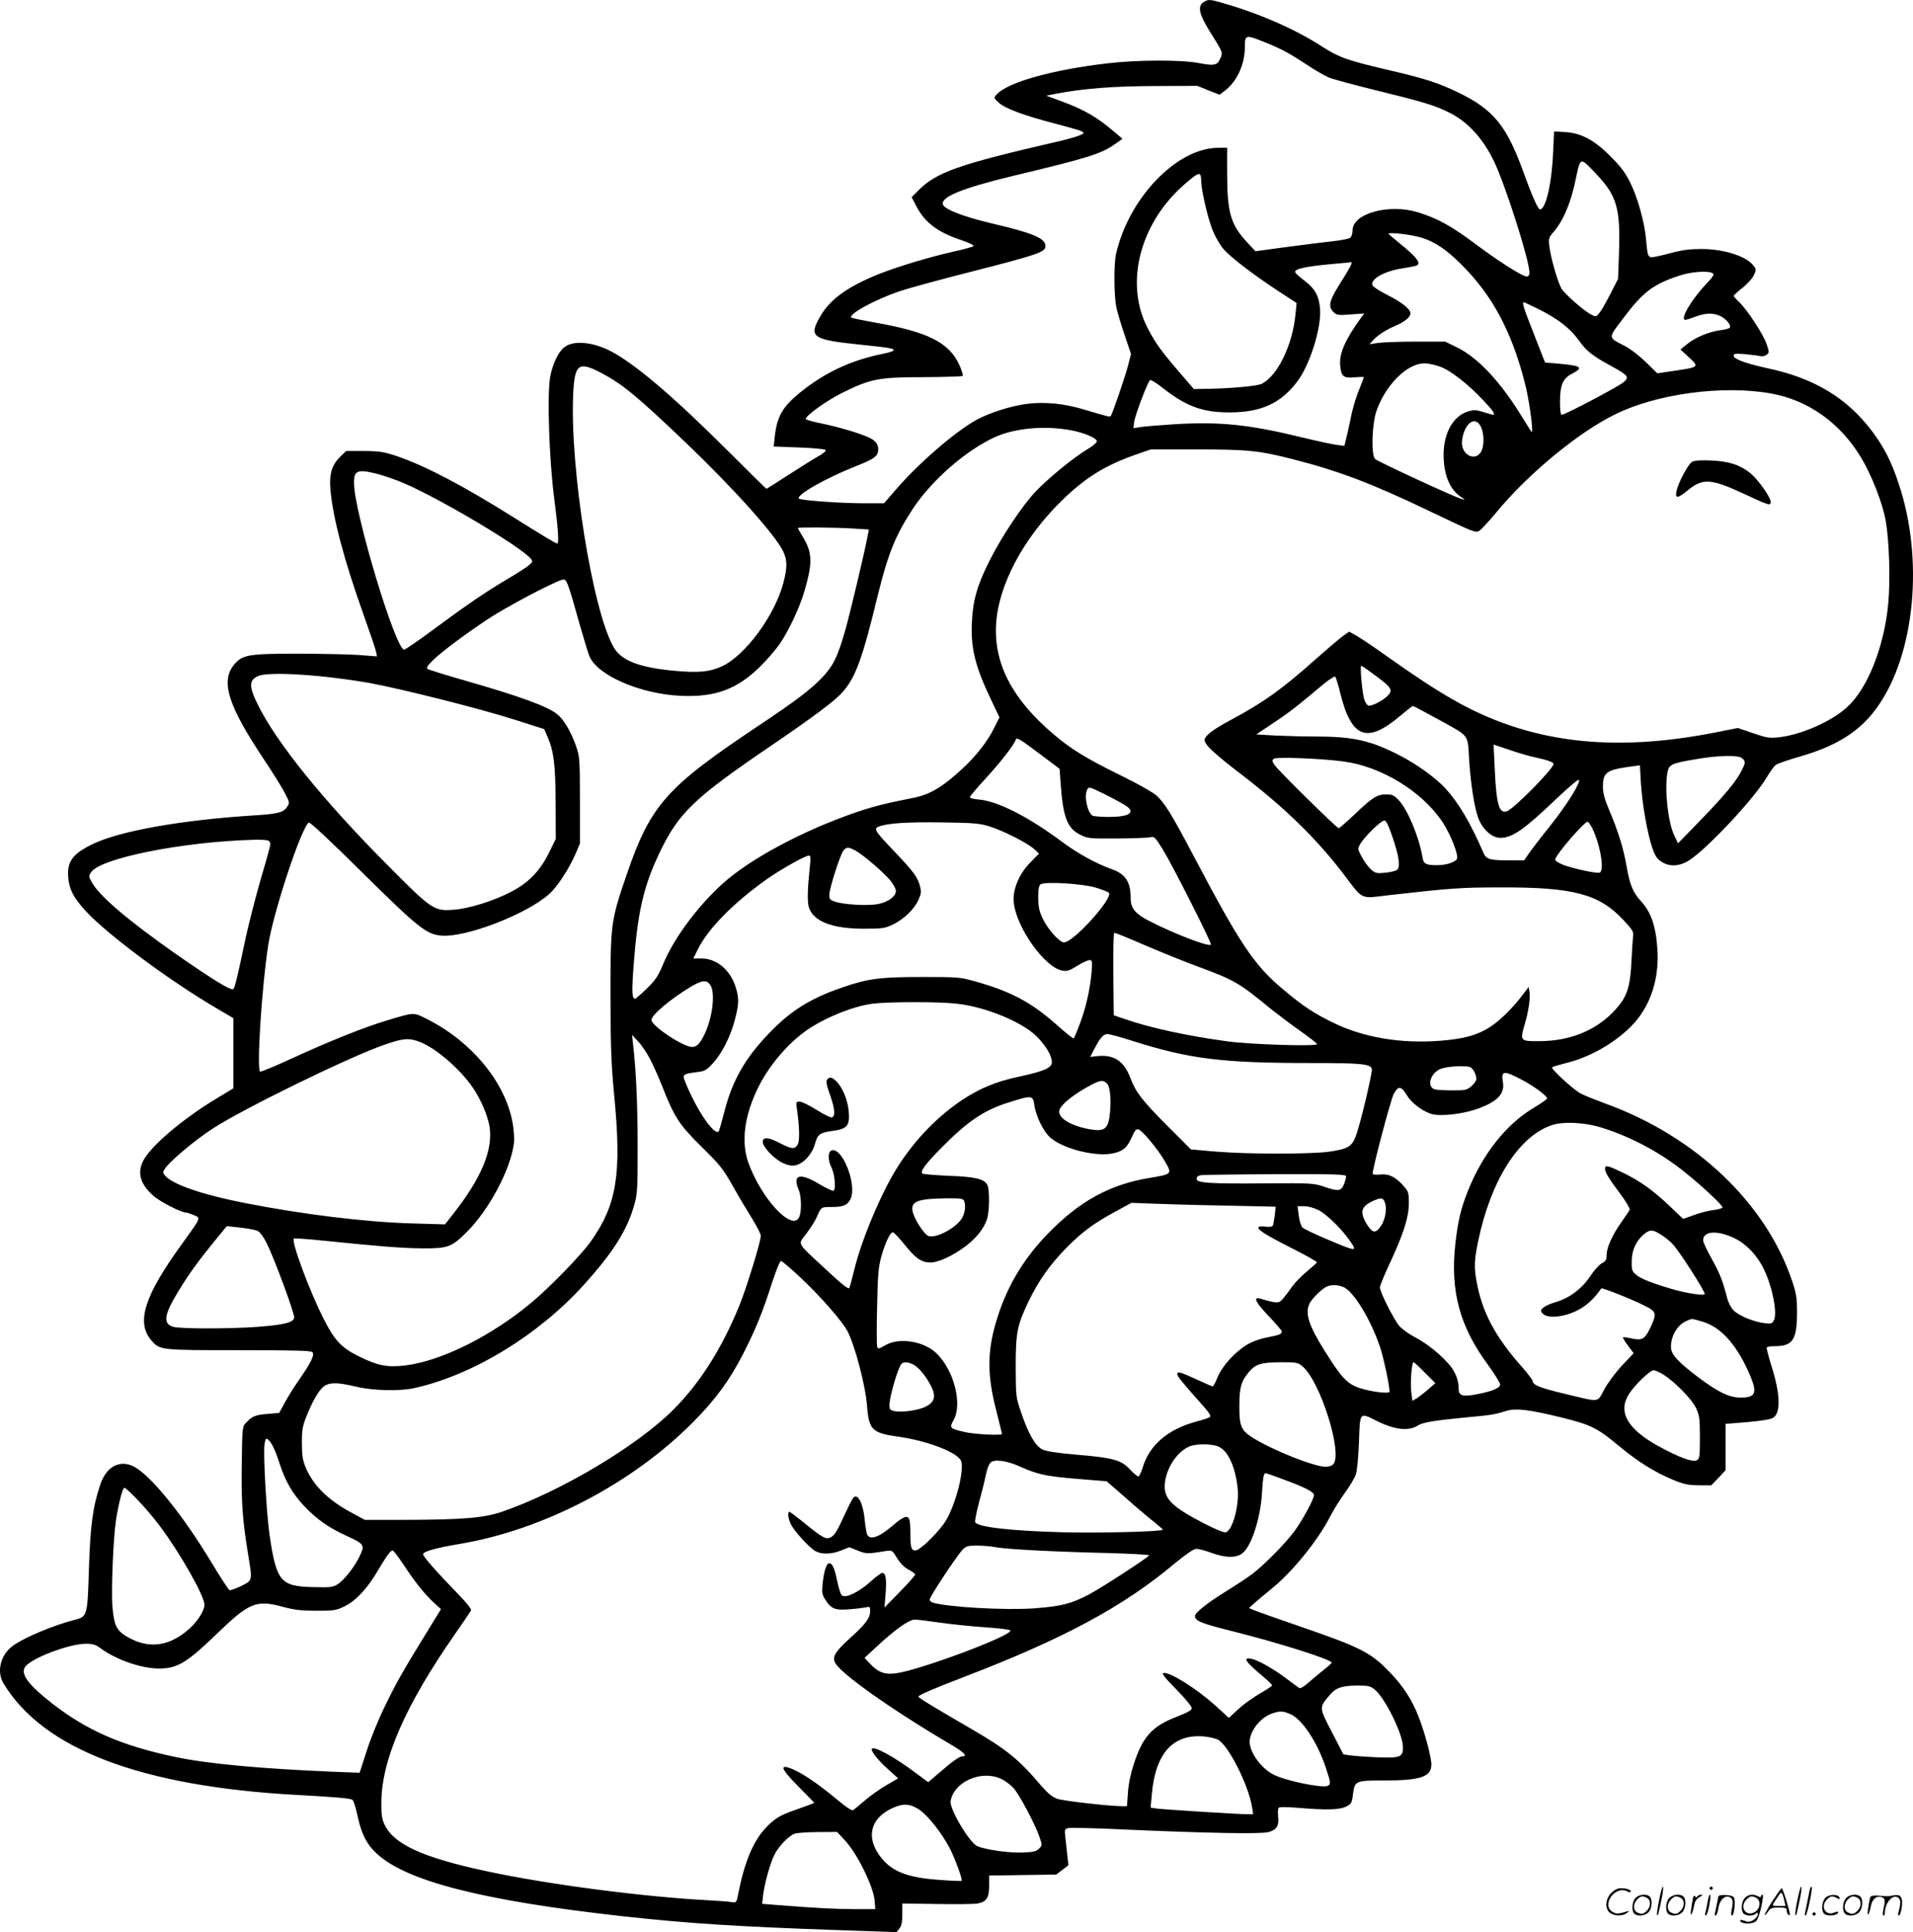 <svg version="1.0" xmlns="http://www.w3.org/2000/svg"
  viewBox="0 0 1189.674 1201.138"
 preserveAspectRatio="xMidYMid meet">
<g transform="translate(-0.854,1200.881) scale(0.1,-0.1)"
fill="#000000" stroke="none">
<path d="M7491 11994 c-36 -25 -24 -78 42 -182 80 -128 81 -129 66 -163 -19
-46 -37 -51 -131 -33 -109 22 -385 21 -573 -1 -343 -40 -621 -118 -689 -194
-18 -20 -18 -21 13 -50 38 -36 159 -81 352 -131 81 -21 155 -42 165 -48 17
-10 16 -12 -16 -26 -19 -8 -87 -27 -150 -41 -603 -139 -740 -188 -851 -301
l-41 -41 26 -50 c53 -105 132 -166 277 -215 51 -17 87 -34 82 -39 -5 -5 -60
-20 -123 -34 -148 -33 -351 -94 -471 -142 -188 -76 -296 -154 -355 -254 -81
-137 -59 -152 256 -184 172 -18 202 -23 195 -35 -3 -5 -31 -14 -63 -20 -199
-40 -361 -115 -516 -240 -112 -91 -146 -150 -160 -281 l-6 -56 157 -6 c86 -3
160 -10 165 -15 6 -6 -12 -22 -45 -40 -30 -17 -113 -69 -186 -116 -72 -47
-134 -86 -136 -86 -2 0 -109 105 -237 233 -334 334 -579 543 -728 621 -115 60
-236 71 -292 26 -39 -30 -76 -111 -89 -191 -18 -117 -5 -503 25 -739 25 -190
32 -290 20 -290 -9 0 -88 47 -269 161 -322 202 -547 319 -725 381 -84 28 -108
32 -207 33 l-112 0 -35 -34 c-53 -52 -70 -105 -63 -200 13 -172 85 -444 207
-785 39 -109 74 -212 77 -228 l6 -30 -114 9 c-63 4 -235 8 -384 8 -300 0 -339
-7 -389 -66 -87 -103 -42 -251 179 -584 59 -88 120 -186 136 -218 29 -56 29
-60 14 -83 -24 -37 -56 -45 -215 -55 -438 -28 -813 -94 -985 -173 -132 -62
-171 -111 -162 -212 6 -74 32 -125 108 -208 131 -144 528 -439 822 -610 l97
-57 0 -218 0 -218 -106 -64 c-214 -129 -414 -300 -457 -391 -35 -74 -15 -141
64 -212 42 -38 175 -106 207 -106 5 0 26 -7 46 -15 44 -19 47 -12 -74 -180
-232 -319 -286 -485 -192 -597 54 -63 51 -63 544 -63 344 0 450 -3 459 -12 16
-16 -8 -65 -81 -170 -28 -40 -68 -103 -88 -140 l-37 -68 -70 -6 c-77 -6 -98
-14 -135 -54 -25 -26 -25 -27 -28 -253 -4 -237 5 -355 38 -557 29 -177 31
-169 -41 -206 -34 -16 -66 -28 -73 -26 -6 3 -58 81 -114 175 -181 300 -383
547 -486 596 -87 41 -169 -6 -205 -118 -47 -143 -61 -252 -70 -537 -8 -270
-11 -281 -83 -299 -134 -34 -321 -112 -391 -164 -75 -55 -101 -159 -57 -232
247 -410 856 -641 1825 -694 242 -13 330 -21 345 -30 7 -4 21 -48 31 -96 25
-117 58 -182 123 -241 186 -170 662 -291 1526 -387 407 -45 720 -65 1359 -87
l345 -12 18 23 c13 16 18 39 18 89 l0 66 216 -3 c119 -2 232 -1 251 3 56 10
73 35 73 109 l0 65 208 3 209 3 38 29 38 29 -7 61 c-3 34 -9 84 -12 112 -6 49
-5 52 19 58 14 3 171 0 349 -9 527 -23 847 -29 895 -16 51 14 67 39 60 97 -2
23 -1 47 2 53 5 7 42 7 121 1 177 -15 260 -13 300 8 33 16 36 21 43 80 11 80
16 82 196 82 225 0 291 23 291 99 0 46 -40 197 -80 299 -39 101 -95 188 -174
270 -122 128 -181 158 -570 292 -131 45 -255 89 -275 97 l-35 15 35 32 c19 17
66 56 103 86 130 104 292 304 366 450 21 41 63 108 93 149 30 41 61 93 68 115
7 23 16 112 19 201 6 187 3 184 107 132 112 -57 201 -67 258 -31 31 20 96 31
279 49 183 17 196 19 270 42 61 19 145 9 348 -41 179 -44 222 -66 349 -172
120 -100 228 -168 345 -216 65 -27 92 -32 157 -33 l78 0 45 47 44 47 0 144 0
144 137 11 c87 8 144 17 159 27 48 31 44 149 -10 319 -19 61 -33 113 -30 118
3 4 25 8 50 8 112 0 138 40 138 210 0 92 -4 117 -32 200 -164 482 -601 896
-1159 1098 -61 23 -130 50 -153 62 -45 23 -189 155 -179 164 3 3 43 15 90 27
165 40 344 151 440 271 92 116 135 267 125 433 -9 145 -40 235 -103 302 -48
52 -69 101 -88 212 -19 113 -54 225 -108 351 -30 72 -40 108 -40 147 0 92 21
106 184 128 l46 6 6 -108 c8 -129 39 -310 70 -402 17 -51 30 -71 56 -88 52
-35 115 -31 177 9 118 79 404 385 480 515 21 36 47 71 58 78 12 8 77 30 146
50 234 67 379 160 484 309 234 329 290 919 132 1389 -45 137 -91 226 -165 325
-157 208 -362 331 -652 392 -133 29 -209 57 -209 77 0 14 10 15 73 10 39 -4
81 -9 92 -12 11 -3 28 0 39 8 18 13 18 16 2 64 -20 61 -120 214 -170 262 -20
19 -36 37 -36 41 0 3 24 25 54 49 30 23 62 59 71 78 16 34 16 37 -2 61 -44 58
-184 103 -323 103 -70 0 -120 -6 -190 -25 -52 -14 -105 -26 -117 -26 -26 0
-29 9 -38 112 -9 104 -51 255 -96 347 -32 66 -60 103 -123 166 -101 103 -186
148 -286 153 l-67 4 -6 -133 c-8 -192 -46 -353 -82 -352 -12 1 -50 87 -101
228 -105 292 -188 394 -409 500 -121 59 -209 87 -438 140 -255 60 -299 76
-409 146 -165 107 -390 205 -618 270 -79 23 -89 23 -119 3z m374 -244 c106
-42 155 -68 265 -140 52 -35 115 -71 140 -82 25 -11 162 -48 305 -83 279 -68
359 -92 446 -136 116 -58 209 -159 279 -304 71 -148 220 -616 220 -691 0 -17
-6 -24 -18 -24 -25 0 -172 93 -307 194 -160 120 -245 167 -369 205 -179 55
-406 -7 -406 -112 0 -19 -6 -40 -14 -46 -8 -6 -54 -16 -102 -21 -49 -5 -179
-22 -288 -36 l-200 -27 -53 57 c-102 110 -123 183 -123 434 l0 152 -54 0
c-258 0 -557 -310 -637 -660 -14 -61 -13 -256 1 -327 6 -32 30 -111 52 -176
l40 -119 -16 -63 c-17 -70 -101 -313 -110 -323 -7 -6 -19 -3 -170 42 -121 36
-235 47 -343 35 -99 -11 -242 -56 -323 -101 -133 -74 -357 -268 -493 -425
l-81 -93 -121 0 c-153 0 -397 18 -408 29 -21 21 172 130 353 201 117 46 140
63 140 105 0 24 -8 40 -29 57 -31 27 -194 78 -336 107 -47 9 -86 21 -86 25 0
21 130 114 226 162 178 88 227 98 507 98 130 1 239 4 243 8 4 3 -5 34 -20 67
-64 141 -196 207 -528 265 -77 14 -141 27 -144 30 -21 21 148 113 302 165 50
17 248 71 441 120 423 108 464 123 464 160 0 49 -77 81 -334 141 -173 41 -291
86 -303 116 -18 47 115 102 438 180 470 112 547 137 633 198 l45 32 -47 40
c-111 95 -193 143 -340 196 l-87 32 65 13 c173 32 351 46 610 47 l265 1 69
-28 69 -27 33 25 c75 57 124 164 124 269 0 79 4 80 115 36z m2078 -831 c121
-130 143 -210 134 -479 l-6 -165 -46 -90 c-25 -49 -55 -103 -68 -119 -22 -28
-24 -28 -53 -13 -46 24 -166 129 -185 162 -23 39 -67 193 -75 261 -6 50 -5 55
28 93 61 72 108 185 138 336 19 93 26 108 49 96 10 -6 48 -42 84 -82z m-2464
-42 c2 -59 43 -234 72 -303 16 -39 46 -91 67 -114 41 -49 185 -159 345 -264
l109 -71 -7 -70 c-18 -190 -110 -381 -209 -432 -28 -15 -210 -31 -372 -32
l-51 -1 -98 114 c-112 131 -142 174 -191 268 -144 282 -44 657 239 898 87 74
95 75 96 7z m1371 -346 c83 -26 156 -75 251 -171 188 -188 308 -411 390 -730
25 -94 54 -297 44 -308 -1 -1 -26 37 -55 85 -135 223 -276 375 -408 441 l-76
37 -180 0 c-100 0 -206 -4 -236 -8 l-55 -8 25 27 c30 32 79 63 140 89 54 23
90 53 90 75 0 27 -51 68 -140 113 -46 23 -88 50 -94 59 -23 37 66 90 181 108
37 6 76 13 86 16 35 11 16 43 -70 115 -49 40 -92 77 -98 82 -17 16 136 -1 205
-22z m-444 -178 c-8 -16 -39 -68 -70 -117 -61 -97 -69 -133 -35 -167 20 -20
29 -21 107 -15 l85 6 -17 -22 c-101 -138 -140 -227 -133 -300 6 -70 20 -81 89
-75 32 3 58 3 58 1 0 -2 -11 -32 -25 -67 -27 -65 -49 -143 -65 -228 -6 -29
-15 -70 -21 -92 l-10 -40 -47 6 c-26 3 -122 24 -214 46 -330 81 -518 100 -802
82 -93 -6 -188 -14 -209 -18 l-40 -6 5 39 c6 45 85 251 99 260 5 3 37 -17 72
-44 150 -119 251 -157 422 -157 196 0 319 56 422 193 77 102 149 330 141 447
-6 82 -30 128 -96 178 -30 23 -57 47 -59 54 -6 18 58 34 204 48 76 7 141 13
146 14 4 0 1 -11 -7 -26z m2254 -43 c11 -7 3 -20 -42 -68 -92 -97 -165 -222
-128 -222 5 0 33 9 62 20 64 24 109 25 155 4 37 -18 69 -57 59 -72 -3 -5 -29
-13 -58 -16 -70 -9 -155 -44 -207 -86 l-42 -34 53 -49 c65 -59 63 -61 -89 -83
l-108 -16 -70 69 c-38 37 -97 83 -130 100 -110 58 -110 43 -5 182 117 155 182
204 345 257 72 24 178 31 205 14z m-1087 -221 c124 -62 200 -121 253 -195 49
-68 83 -96 205 -162 105 -58 112 -68 72 -101 -34 -28 -362 -201 -382 -201 -7
0 -11 27 -11 83 0 101 18 143 74 172 75 39 61 50 -83 63 l-84 7 -68 174 c-64
162 -77 201 -64 201 3 0 42 -19 88 -41z m-608 -360 c66 -24 174 -109 268 -209
61 -64 78 -90 60 -90 -3 0 -30 8 -59 17 -46 14 -59 15 -96 4 -94 -29 -153
-136 -152 -276 2 -121 39 -210 109 -256 27 -19 28 -20 5 -13 -46 12 -524 234
-540 249 -25 26 -20 213 8 297 56 163 191 298 299 298 23 0 67 -9 98 -21z
m-5217 -39 c129 -67 227 -148 521 -429 302 -288 565 -582 611 -682 25 -55 25
-97 1 -191 -52 -204 -241 -459 -386 -523 -75 -34 -144 -40 -297 -26 -213 20
-325 63 -372 144 -132 225 -274 1112 -253 1575 9 189 33 207 175 132z m7272
-127 c233 -41 433 -183 563 -400 66 -110 133 -282 152 -389 23 -126 30 -375
16 -521 -26 -268 -128 -524 -255 -640 -98 -90 -287 -173 -427 -188 -58 -6 -75
-3 -159 26 l-94 32 -136 -27 c-653 -129 -1169 -65 -1640 206 -117 68 -223 137
-415 273 -71 51 -152 105 -178 120 l-48 27 -37 -26 c-20 -14 -93 -76 -162
-137 -215 -192 -329 -274 -530 -382 -118 -63 -170 -102 -170 -129 0 -29 58
-83 234 -218 261 -200 460 -393 626 -610 130 -171 102 -158 288 -136 383 43
445 48 687 48 454 2 615 -40 765 -198 58 -62 69 -78 65 -101 -2 -16 -7 -83
-10 -150 -8 -176 -28 -235 -111 -322 -112 -119 -273 -184 -461 -185 -119 -1
-122 2 -95 96 27 91 39 174 32 212 l-5 29 -41 -54 c-59 -78 -140 -157 -199
-195 -80 -51 -160 -73 -304 -85 -248 -20 -479 19 -668 110 -122 59 -193 106
-315 209 -181 152 -266 278 -563 842 -130 247 -174 317 -224 363 -21 19 -116
73 -212 120 -223 109 -319 168 -426 259 -258 218 -373 438 -360 683 13 245
170 540 413 776 146 141 266 215 457 282 l92 32 285 0 c317 0 392 -8 595 -60
290 -74 491 -150 854 -324 283 -135 284 -135 309 -122 11 6 58 57 105 113 196
239 510 498 738 610 260 129 671 184 969 131z m-1803 -205 c23 -44 23 -126 0
-161 -37 -57 -117 -17 -117 60 0 18 7 50 15 71 29 69 74 82 102 30z m-2554
-23 c85 -15 167 -49 167 -70 0 -8 -28 -31 -62 -51 -89 -54 -242 -180 -320
-262 -81 -86 -207 -274 -281 -420 -78 -152 -108 -253 -114 -384 -9 -165 19
-279 115 -481 l56 -118 -31 -62 c-41 -84 -108 -171 -193 -251 -125 -117 -204
-165 -305 -186 -173 -34 -261 -56 -365 -92 -331 -114 -659 -290 -829 -444
-157 -143 -302 -339 -368 -498 -32 -77 -48 -100 -102 -153 -36 -35 -69 -63
-73 -63 -19 0 -21 41 -10 194 25 341 62 504 162 713 117 246 214 339 675 653
285 194 417 292 465 348 79 90 122 207 213 582 67 275 114 391 222 555 118
179 331 364 510 446 124 56 305 73 468 44z m-4302 -274 c41 -11 116 -37 168
-60 231 -101 720 -392 782 -467 11 -14 10 -20 -13 -39 -15 -13 -71 -49 -125
-81 -134 -78 -267 -169 -468 -318 -93 -69 -176 -126 -183 -126 -54 0 -312 858
-312 1037 0 79 22 87 151 54z m2952 -338 l99 -6 -7 -36 c-15 -86 -108 -477
-140 -591 -49 -169 -74 -220 -147 -297 -71 -73 -163 -143 -388 -293 -579 -386
-675 -494 -824 -928 -99 -288 -101 -306 -101 -752 1 -326 4 -423 24 -630 46
-483 15 -672 -147 -900 -60 -84 -253 -283 -367 -378 -250 -209 -560 -364 -786
-392 -112 -13 -169 -2 -286 55 -111 55 -152 98 -221 233 -87 171 -204 484
-186 501 3 3 85 -3 182 -13 364 -37 481 -46 612 -48 164 -1 185 6 281 101 139
139 270 384 293 548 4 24 1 75 -5 115 -39 257 -249 516 -532 660 -90 45 -78
45 -255 -8 -145 -44 -357 -129 -592 -237 -102 -47 -189 -83 -194 -80 -22 14
10 523 50 783 32 208 207 736 253 765 8 4 135 -115 334 -312 348 -344 398
-383 491 -391 152 -12 525 131 668 257 53 47 124 156 166 252 l27 64 0 270 c0
256 -2 273 -24 335 -30 87 -75 163 -114 196 -59 50 -229 112 -567 209 -129 37
-239 71 -244 76 -21 19 133 145 366 302 111 75 416 237 475 252 25 7 32 -12
107 -280 25 -88 52 -176 60 -196 50 -119 315 -234 566 -246 215 -10 351 40
494 180 46 45 102 111 126 146 58 87 124 228 153 331 49 169 47 232 -8 325
-19 32 -35 59 -35 61 0 6 237 4 343 -3z m3249 -914 c99 -73 110 -90 79 -123
-31 -33 -105 -71 -124 -63 -9 3 -20 23 -26 44 -12 48 -26 203 -17 203 3 0 43
-27 88 -61z m-6566 -4 c87 -8 224 -27 304 -41 204 -37 696 -161 911 -230 l182
-58 19 -44 c40 -90 51 -176 52 -413 l1 -225 -44 -90 c-56 -112 -126 -184 -237
-241 -108 -56 -262 -104 -356 -110 -119 -9 -135 1 -398 266 -411 412 -705 776
-821 1015 -53 108 -52 147 5 172 42 18 185 18 382 -1z m6349 -111 c69 -275
166 -310 372 -135 39 33 75 61 78 61 4 0 80 -41 170 -90 185 -103 170 -82 180
-245 9 -144 33 -299 56 -360 27 -72 85 -125 138 -125 75 0 148 51 355 249 72
68 132 118 134 112 8 -23 -74 -154 -179 -286 -61 -76 -122 -156 -136 -177
l-26 -38 -87 0 c-128 0 -149 6 -167 49 -81 187 -153 308 -237 400 -58 63 -178
150 -282 203 -182 94 -291 118 -525 118 -69 0 -180 3 -247 6 l-121 7 102 68
c97 64 154 108 313 242 37 31 72 53 76 49 5 -5 20 -53 33 -108z m-1740 -562
c15 -205 41 -272 120 -312 48 -24 57 -25 231 -24 100 1 193 4 207 8 24 6 30
-1 77 -76 64 -106 307 -585 299 -592 -14 -15 -232 69 -383 147 -89 46 -116 79
-116 143 0 100 -32 149 -117 179 -98 35 -211 97 -308 169 -209 156 -399 253
-517 264 -32 2 -58 9 -58 15 0 5 40 53 89 106 98 106 186 219 196 250 5 18 20
10 140 -80 l133 -100 7 -97z m2952 168 c71 -15 113 -30 113 -40 0 -30 -249
-282 -291 -295 -48 -16 -65 43 -75 267 l-7 148 101 -34 c56 -19 127 -40 159
-46z m1287 -6 c21 -20 20 -27 -5 -77 -35 -68 -103 -150 -253 -305 l-142 -146
-23 48 c-39 80 -62 285 -43 391 9 51 24 58 172 83 146 26 272 28 294 6z
m-2481 -19 c235 -31 489 -186 615 -375 52 -78 103 -209 91 -231 -11 -21 -68
-39 -124 -39 -69 0 -84 8 -90 49 -21 124 -91 295 -147 354 -30 32 -41 37 -79
37 -57 0 -85 -18 -196 -124 -50 -47 -95 -86 -99 -86 -13 1 -378 360 -399 393
-16 24 -16 30 -4 39 18 12 289 2 432 -17z m-1350 -277 c59 -42 17 -68 -111
-68 -48 0 -92 4 -99 8 -33 21 -54 123 -33 163 10 18 16 16 113 -32 56 -28 114
-60 130 -71z m1655 -192 c42 -123 50 -187 29 -205 -9 -7 -43 -15 -75 -18 -55
-5 -61 -3 -90 23 -17 16 -42 51 -56 78 -25 47 -25 49 -8 78 27 47 133 149 151
146 11 -2 27 -37 49 -102z m-2503 64 c88 -28 235 -103 275 -140 l30 -28 -53
-54 c-70 -70 -113 -171 -104 -250 16 -156 192 -403 301 -423 29 -6 45 -1 93
29 32 20 67 36 77 36 17 0 18 -6 13 -75 -10 -108 -34 -217 -72 -318 -18 -49
-36 -91 -39 -94 -3 -3 -49 34 -102 81 -160 143 -288 211 -512 274 -93 26 -107
27 -332 27 -258 0 -334 -10 -490 -64 -200 -68 -322 -144 -456 -283 -153 -158
-232 -298 -282 -495 -16 -62 -31 -115 -34 -118 -23 -23 -106 87 -173 228 -25
52 -45 102 -45 110 0 17 13 22 92 32 41 5 53 13 93 57 56 62 109 169 135 272
24 95 25 126 5 194 -33 109 -118 182 -213 182 l-52 0 30 60 c64 128 223 288
426 432 91 64 241 148 264 148 9 0 11 -16 6 -57 -16 -152 -18 -231 -7 -266 29
-87 146 -132 341 -132 114 0 130 2 181 26 69 33 134 96 160 155 17 38 18 50 8
86 -14 54 -38 87 -161 216 -122 128 -128 139 -92 153 54 20 173 28 394 25 200
-3 233 -6 295 -26z m3744 -7 c51 -101 79 -267 48 -279 -18 -7 -158 23 -224 47
-29 11 -53 26 -53 34 0 26 180 235 202 235 4 0 16 -17 27 -37z m-8235 -79 c9
-3 16 -14 16 -23 0 -9 -27 -107 -60 -218 -32 -112 -75 -278 -95 -370 -46 -221
-64 -296 -74 -312 -10 -16 -117 49 -363 220 -289 203 -465 352 -515 437 -24
41 -24 43 -8 68 57 88 571 190 1012 202 39 1 78 -1 87 -4z m3654 -63 c47 -25
177 -136 220 -189 17 -23 32 -50 32 -62 0 -33 -46 -68 -108 -81 -64 -13 -211
-5 -270 14 -33 11 -37 16 -36 44 2 46 71 259 90 277 20 20 27 20 72 -3z m1497
-231 c39 -12 74 -26 79 -30 32 -31 -219 -310 -279 -310 -27 0 -99 80 -131 146
-23 48 -28 73 -29 132 0 54 4 75 15 83 27 19 266 4 345 -21z m307 -359 c101
-43 246 -102 323 -130 232 -86 255 -99 460 -267 39 -31 117 -90 175 -131 58
-41 107 -79 109 -85 5 -16 -413 -3 -559 17 -248 34 -472 82 -635 138 l-70 24
-3 256 c-1 155 1 257 7 257 5 0 92 -35 193 -79z m-2706 -246 c33 -50 13 -207
-38 -310 -28 -56 -47 -75 -75 -75 -56 0 -253 131 -253 168 0 31 117 129 244
206 71 42 100 45 122 11z m1532 -116 c178 -19 407 -113 498 -204 57 -57 94
-120 94 -160 0 -35 -50 -56 -201 -89 -144 -30 -248 -73 -359 -147 -152 -102
-288 -242 -395 -408 -102 -158 -230 -460 -275 -651 -13 -52 -26 -101 -30 -109
-5 -9 -46 23 -141 112 -194 180 -180 154 -124 229 26 35 54 79 62 98 29 67 26
65 94 65 75 0 101 13 119 55 36 88 -51 311 -117 298 -26 -5 -28 -58 -4 -107
21 -41 29 -135 13 -145 -5 -3 -43 15 -86 40 -89 54 -139 62 -144 26 -2 -13 4
-38 12 -57 18 -37 21 -130 6 -169 -39 -102 -236 107 -318 336 -46 131 -24 294
64 471 68 136 187 274 304 354 117 79 285 146 405 162 101 12 409 13 523 0z
m1086 -229 c365 -116 560 -140 1131 -140 312 0 365 -6 365 -42 0 -32 -67 -316
-94 -395 -27 -82 -49 -96 -171 -114 -110 -16 -506 -16 -700 0 l-160 14 -146
146 c-159 159 -197 210 -230 296 -40 108 -103 149 -207 138 l-44 -5 23 43 c36
73 59 99 84 99 13 0 80 -18 149 -40z m-2992 -117 c20 -38 52 -111 73 -163 77
-197 107 -243 246 -380 115 -113 134 -137 195 -245 37 -66 92 -158 121 -204
29 -47 53 -94 53 -104 0 -37 -90 -329 -136 -441 -109 -265 -244 -477 -408
-641 -228 -228 -703 -510 -1067 -635 -110 -38 -243 -49 -603 -50 l-249 0 -79
43 c-148 78 -245 174 -290 287 -18 43 -22 75 -22 150 0 84 4 104 33 175 41
101 84 169 116 183 37 17 83 15 188 -10 107 -25 269 -29 361 -9 364 80 773
329 1058 645 180 200 267 337 311 494 20 71 21 100 21 372 0 255 -10 474 -30
640 l-5 45 39 -42 c22 -23 55 -73 74 -110z m-1432 108 c99 -38 249 -167 329
-284 49 -72 90 -167 103 -237 25 -146 -47 -322 -226 -549 l-50 -64 -205 6
c-290 8 -686 57 -1046 128 -258 51 -439 113 -488 167 -18 20 -18 21 -1 48 29
43 180 171 290 243 186 123 864 454 1079 527 116 39 146 41 215 15z m6536
-159 c16 -10 34 -48 34 -70 0 -11 -14 -32 -31 -46 -28 -24 -38 -26 -117 -26
-48 0 -97 3 -109 6 -51 14 -34 92 26 124 37 20 173 28 197 12z m309 -72 c77
-39 165 -104 165 -120 0 -5 -37 -30 -81 -57 -173 -102 -321 -289 -413 -521
-43 -108 -61 -186 -77 -327 -32 -295 27 -513 205 -754 42 -58 75 -112 74 -120
-4 -22 -46 -40 -134 -58 -97 -20 -124 -13 -124 30 0 54 -19 104 -56 149 -54
64 -139 133 -215 173 -37 19 -81 51 -98 70 -34 40 -121 211 -121 240 0 10 27
77 61 149 87 187 119 288 119 375 0 64 -3 73 -31 105 -50 57 -93 79 -145 73
-24 -2 -46 -1 -49 3 -7 11 113 468 132 500 29 50 45 48 82 -12 29 -49 106
-105 161 -117 55 -12 180 2 264 30 133 45 184 95 171 170 -12 72 4 74 110 19z
m-2570 -30 c20 -22 26 -126 12 -213 -12 -70 -38 -84 -125 -68 -121 22 -201 74
-184 121 12 36 94 100 198 155 57 30 75 31 99 5z m-454 -132 c11 -72 57 -165
101 -203 82 -70 285 -120 390 -96 63 14 86 35 117 104 15 35 25 48 38 45 23
-4 119 -119 166 -199 46 -79 45 -80 -95 -103 -248 -41 -436 -144 -633 -347
-149 -153 -250 -321 -313 -519 -65 -203 -67 -353 -7 -584 19 -76 35 -140 35
-142 0 -11 -169 -2 -228 11 -98 23 -101 25 -73 76 56 99 2 309 -106 414 -79
76 -232 101 -318 51 -39 -23 -46 -25 -51 -11 -4 8 -4 120 -1 248 4 193 8 245
25 309 25 91 58 161 75 155 7 -2 39 -36 71 -76 69 -86 106 -111 161 -111 50 0
140 42 221 103 65 50 108 104 130 164 16 46 18 186 3 215 -20 38 -75 51 -241
57 -87 4 -160 10 -164 14 -14 14 22 62 121 162 160 162 262 231 410 278 151
48 158 48 166 -15z m3539 -143 c180 -58 360 -155 508 -275 111 -89 232 -203
232 -217 0 -6 -25 -13 -55 -17 -30 -3 -85 -17 -122 -31 l-67 -24 -78 74 c-105
101 -186 159 -292 211 -99 48 -116 52 -116 27 0 -23 22 -59 99 -162 34 -46 58
-88 54 -94 -3 -7 -26 -39 -49 -73 -58 -81 -94 -161 -94 -206 0 -31 -5 -40 -30
-53 -16 -8 -50 -46 -74 -83 -51 -76 -127 -133 -212 -158 -29 -8 -63 -23 -76
-33 -19 -16 -20 -21 -9 -35 21 -26 77 -30 145 -12 94 26 160 75 223 165 4 6
187 -66 266 -106 79 -39 81 -48 38 -140 -34 -71 -51 -80 -121 -64 -24 5 -46 8
-48 6 -3 -2 11 -26 31 -52 l35 -47 -72 -76 c-39 -42 -89 -109 -111 -149 -46
-84 -18 -82 -255 -25 -143 34 -190 53 -190 77 0 7 -30 46 -66 87 -167 188
-250 344 -283 534 -16 86 -14 134 10 249 78 374 249 646 452 719 75 27 213 20
327 -17z m-1600 -300 c0 -9 -7 -31 -14 -50 -18 -42 -34 -44 -126 -13 -62 21
-80 22 -355 20 -356 -3 -435 2 -435 28 0 13 9 20 28 23 15 2 224 5 465 6 386
1 437 -1 437 -14z m-2376 -151 c12 -31 6 -77 -14 -110 -37 -59 -155 -123 -205
-110 -28 7 -94 109 -102 159 -9 57 37 74 208 76 89 1 108 -2 113 -15z m2617
-11 c14 -38 3 -104 -24 -145 -33 -49 -52 -47 -87 8 -48 77 -38 114 40 148 49
21 59 20 71 -11z m-997 -19 l318 -7 -6 -55 c-4 -30 -9 -59 -13 -64 -3 -6 -23
-8 -44 -5 -22 3 -41 1 -44 -3 -9 -15 45 -49 207 -131 88 -44 158 -84 156 -88
-2 -5 -31 -31 -65 -59 -33 -28 -74 -70 -90 -93 -15 -23 -40 -55 -54 -72 -28
-33 -34 -33 -146 -1 -44 12 -24 -26 57 -111 44 -46 80 -88 80 -94 0 -16 -18
-23 -93 -37 -43 -8 -92 -26 -125 -46 -74 -45 -154 -133 -182 -202 -12 -31 -26
-56 -30 -56 -4 0 -45 18 -91 39 -111 51 -129 56 -129 37 0 -14 27 -47 169
-207 27 -30 41 -53 35 -59 -5 -5 -45 -18 -89 -30 -175 -47 -290 -147 -331
-287 -9 -29 -21 -53 -27 -53 -6 0 -29 20 -52 44 -53 58 -103 72 -329 91 -125
11 -191 21 -215 33 -44 21 -87 96 -133 232 -32 93 -32 98 -33 280 0 214 9 260
80 408 62 129 134 231 240 338 98 98 170 151 310 226 l90 49 130 -5 c72 -3
273 -9 449 -12z m584 -28 c50 -26 139 -112 191 -185 54 -77 52 -77 -144 6 -71
30 -138 62 -147 71 -9 10 -19 42 -23 75 l-7 57 41 0 c24 0 61 -10 89 -24z
m-6598 -129 c15 -8 37 -37 57 -77 48 -96 175 -439 171 -463 -4 -30 -62 -44
-226 -57 -181 -13 -490 -13 -530 1 -61 21 -52 76 35 219 68 111 117 179 224
311 l78 95 83 -9 c46 -5 94 -14 108 -20z m8731 -26 c24 -15 56 -41 70 -57 44
-47 199 -290 199 -310 0 -12 -112 4 -200 30 -127 37 -198 65 -228 91 -24 21
-27 30 -26 82 0 68 27 127 74 167 40 33 56 33 111 -3z m456 -21 c75 -37 141
-108 182 -194 53 -110 84 -273 61 -316 -11 -20 -17 -22 -59 -17 -66 8 -158 46
-190 78 -16 15 -34 49 -41 76 -29 112 -45 153 -96 245 -30 53 -54 105 -54 116
0 59 90 64 197 12z m-5828 -227 c137 -127 278 -287 312 -354 46 -92 109 -332
119 -454 12 -158 30 -175 202 -199 185 -27 371 -101 385 -154 18 -74 -47 -303
-111 -389 -56 -75 -149 -163 -174 -163 -27 0 -32 18 -32 108 0 93 -8 111 -43
95 -14 -6 -40 -25 -58 -41 -89 -78 -149 -101 -167 -64 -5 9 -12 51 -16 92 -7
81 -32 145 -56 145 -15 0 -21 -11 -89 -156 -29 -62 -47 -89 -67 -98 -31 -14
-50 -3 -174 98 -41 33 -78 61 -82 61 -13 0 -9 -40 8 -75 20 -44 119 -152 155
-170 39 -21 99 -19 159 5 l50 20 53 -21 c52 -21 63 -21 173 -3 41 6 41 6 72
-45 21 -33 45 -57 72 -71 22 -11 40 -25 40 -30 0 -5 -43 -54 -95 -107 l-96
-98 7 86 c7 93 1 129 -21 129 -7 0 -38 -22 -67 -49 -79 -72 -166 -113 -186
-88 -7 7 -18 46 -27 86 -17 83 -30 111 -50 111 -17 0 -32 -47 -41 -127 -5 -53
-3 -67 15 -96 36 -59 63 -71 150 -63 42 3 88 9 104 12 24 6 27 4 27 -20 0 -45
-25 -80 -115 -162 -99 -89 -120 -121 -105 -158 24 -63 345 -291 724 -514 80
-47 104 -72 69 -72 -19 -1 -64 -33 -156 -113 l-56 -48 -74 55 c-139 105 -277
179 -277 149 0 -19 44 -72 102 -124 l62 -56 -72 -42 c-40 -23 -100 -65 -133
-94 -34 -29 -67 -56 -74 -61 -8 -6 -41 15 -103 67 -135 112 -237 178 -304 198
-51 14 -32 -20 69 -122 l96 -98 -29 -12 c-16 -6 -60 -22 -97 -35 -88 -30 -123
-52 -180 -113 -75 -80 -130 -213 -167 -404 -11 -57 -12 -58 -43 -53 -18 3 -81
8 -142 11 -414 22 -1000 99 -1382 181 -392 84 -574 166 -632 288 -17 33 -21
62 -21 134 0 268 148 607 458 1052 52 74 97 141 100 148 3 8 -29 48 -75 95
-136 140 -223 238 -223 253 0 17 72 38 225 64 522 87 1076 376 1455 759 140
141 225 258 309 421 79 155 122 260 182 448 24 72 48 132 54 132 5 0 52 -39
104 -87z m3403 -80 c66 -39 168 -213 222 -378 21 -67 56 -231 56 -268 0 -15
-116 -1 -187 23 -77 26 -111 63 -213 225 -105 167 -128 241 -96 303 16 29 69
83 101 100 30 17 83 14 117 -5z m2231 -213 c113 -35 214 -152 291 -337 44
-105 31 -133 -61 -133 -70 0 -143 35 -269 131 -123 93 -164 139 -164 184 0 69
40 137 95 161 38 17 32 17 108 -6z m-4914 -265 c35 -18 81 -75 112 -138 28
-57 20 -92 -28 -119 -39 -24 -145 -41 -195 -33 -35 6 -38 10 -38 39 0 50 50
223 73 254 13 16 42 15 76 -3z m2420 -11 c110 -92 250 -537 192 -607 -8 -10
-28 -17 -48 -17 -72 0 -337 106 -456 182 -71 45 -82 73 -81 198 0 114 11 151
59 209 43 50 76 60 197 61 100 0 108 -1 137 -26z m761 -39 l65 -65 -45 -39
c-25 -22 -57 -46 -71 -55 l-27 -16 -7 55 c-7 58 3 185 14 185 4 0 36 -29 71
-65z m1483 -12 c71 -44 178 -154 203 -208 21 -45 24 -64 24 -182 0 -122 -2
-133 -20 -143 -25 -13 -114 20 -239 89 -192 106 -252 212 -183 322 37 58 131
149 154 149 10 0 37 -12 61 -27z m-8644 -452 c10 -20 28 -67 40 -106 34 -105
79 -182 151 -259 77 -81 151 -134 263 -185 111 -51 115 -57 84 -123 -30 -66
-98 -153 -140 -179 -28 -18 -46 -20 -152 -17 -202 5 -227 34 -270 323 -19 129
-41 518 -31 568 6 33 9 37 22 26 9 -7 24 -29 33 -48z m5876 5 c59 -25 105
-122 120 -256 12 -104 -29 -261 -72 -277 -11 -4 -61 16 -131 52 -212 109 -260
159 -249 257 12 95 76 191 151 224 41 18 138 18 181 0z m-1232 -125 c109 -49
161 -60 355 -76 l183 -15 127 -111 c69 -61 148 -127 174 -147 26 -21 47 -40
48 -43 0 -12 -393 -22 -625 -16 -329 9 -530 33 -542 63 -3 8 9 65 25 127 17
61 36 138 42 169 6 32 19 65 28 74 23 23 101 13 185 -25z m1638 -80 c135 -49
189 -78 189 -97 0 -25 -75 -163 -125 -229 -59 -78 -185 -205 -258 -261 -32
-24 -110 -75 -173 -114 -111 -69 -184 -128 -184 -147 0 -31 35 -46 240 -97
290 -73 611 -175 610 -194 -1 -4 -18 -20 -40 -37 -21 -16 -64 -52 -95 -79 -40
-35 -60 -47 -69 -40 -7 5 -42 31 -77 57 -81 61 -176 115 -217 123 -57 12 -40
-17 66 -105 34 -29 62 -56 62 -60 0 -4 -34 -26 -75 -50 -42 -24 -102 -67 -135
-97 l-59 -55 -78 71 c-117 107 -289 216 -329 208 -13 -2 6 -27 79 -101 53 -54
97 -107 97 -117 0 -13 -24 -27 -96 -55 -152 -59 -210 -124 -265 -295 -20 -60
-33 -126 -36 -177 l-6 -83 -29 0 c-80 0 -368 33 -405 46 -31 11 -59 35 -100
82 -141 166 -214 224 -433 352 -240 139 -330 194 -330 201 0 9 89 48 290 125
610 234 983 434 1299 699 77 63 123 95 139 95 14 0 56 -11 94 -25 92 -33 157
-33 196 0 54 45 109 216 118 365 6 100 11 130 23 130 4 0 55 -17 112 -39z
m-7130 -123 c39 -40 102 -113 140 -164 127 -169 279 -437 279 -492 0 -37 -46
-109 -101 -155 -116 -100 -235 -118 -357 -56 -87 45 -103 72 -114 198 -9 102
5 428 22 541 16 101 41 200 52 200 5 0 41 -32 79 -72z m5340 -298 c71 -13 360
-28 691 -36 147 -4 265 -10 263 -15 -10 -15 -292 -199 -375 -243 -108 -57
-169 -73 -339 -86 -183 -13 -536 7 -633 36 -10 3 -18 12 -18 19 0 17 166 267
203 308 23 24 33 27 90 27 35 0 88 -4 118 -10z m-3684 -107 c71 -108 133 -186
190 -238 l44 -40 -77 -125 c-163 -265 -200 -330 -270 -475 -41 -82 -93 -210
-116 -284 l-43 -133 -160 6 c-456 19 -789 50 -986 92 -333 70 -545 162 -764
331 -148 115 -200 184 -171 228 35 54 274 145 380 145 40 0 60 -6 87 -26 96
-72 255 -128 365 -128 113 -1 172 34 354 209 211 204 250 220 423 173 63 -17
110 -23 202 -23 111 0 124 2 177 28 71 35 142 111 209 226 53 89 76 121 90
121 4 0 34 -39 66 -87z m3345 -363 c73 -10 197 -23 276 -28 79 -5 148 -14 153
-19 27 -27 -569 -250 -712 -267 -69 -9 -109 6 -159 59 l-35 37 70 65 c115 108
206 173 242 173 17 0 91 -9 165 -20z m2697 -416 c63 -53 171 -270 174 -351 3
-68 -13 -75 -163 -69 -69 3 -143 9 -166 12 l-41 6 -72 139 c-80 154 -80 151
-14 229 38 46 76 59 170 60 73 0 84 -3 112 -26z m-523 -153 c72 -33 166 -175
218 -333 30 -89 32 -104 10 -112 -37 -14 -260 32 -335 70 -76 38 -149 138
-149 204 0 66 66 150 136 175 52 19 71 18 120 -4z m-454 -157 c65 -33 192
-284 213 -421 l7 -43 -37 0 c-52 0 -512 29 -560 35 l-41 6 8 87 c23 254 134
374 328 355 30 -3 67 -12 82 -19z m-1346 -245 c24 -11 58 -37 76 -57 37 -41
136 -228 162 -306 16 -48 16 -50 -4 -70 -17 -17 -36 -22 -103 -24 -83 -4 -233
18 -282 40 -46 21 -165 218 -165 274 0 15 9 42 21 60 56 91 197 131 295 83z
m-510 -191 c55 -38 138 -143 188 -238 33 -62 82 -198 75 -204 -2 -2 -59 0
-126 5 -194 12 -294 47 -363 125 -111 127 -87 256 60 323 66 30 109 27 166
-11z m-467 -186 c78 -81 181 -289 189 -380 l4 -52 -133 0 c-121 1 -213 5 -483
26 l-88 7 6 51 c9 76 44 202 71 255 26 52 87 115 125 130 14 5 79 10 144 10
l120 1 45 -48z M10532 9138 c-24 -12 -88 -132 -98 -185 -9 -45 9 -43 70 7 93
77 144 74 345 -19 161 -75 171 -78 171 -53 0 30 -76 137 -125 178 -65 53 -134
75 -245 80 -61 3 -103 0 -118 -8z M5152 5297 c-8 -9 -3 -36 19 -97 31 -89 34
-133 9 -138 -8 -1 -51 20 -95 48 -43 27 -90 50 -103 50 -23 0 -24 -2 -18 -42
16 -107 19 -199 6 -223 -17 -32 -37 -31 -107 5 -75 39 -107 42 -111 13 -4 -30
66 -106 124 -134 32 -15 54 -19 78 -15 50 10 103 66 122 131 18 64 30 72 115
84 85 11 103 33 96 117 -5 69 -36 147 -74 187 -29 30 -45 34 -61 14z M10326
194 c-10 -47 -15 -88 -12 -91 5 -6 9 7 30 110 7 37 10 67 6 67 -4 0 -15 -39
-24 -86z M10640 270 c0 -5 5 -10 10 -10 6 0 10 5 10 10 0 6 -4 10 -10 10 -5 0
-10 -4 -10 -10z M11186 194 c-10 -47 -15 -88 -12 -91 5 -6 9 7 30 110 7 37 10
67 6 67 -4 0 -15 -39 -24 -86z M11266 269 c-3 -8 -10 -41 -16 -74 -6 -33 -14
-68 -16 -77 -3 -10 -1 -18 3 -18 10 0 46 171 38 178 -2 3 -7 -1 -9 -9z M10029
241 c-38 -38 -41 -101 -7 -125 29 -20 79 -20 104 0 18 14 18 15 1 10 -53 -17
-69 -17 -92 -2 -69 45 21 166 94 126 12 -6 21 -7 21 -1 0 12 -25 21 -62 21
-19 0 -39 -10 -59 -29z M11030 189 c-28 -45 -49 -83 -47 -85 2 -3 12 7 21 21
14 21 24 25 66 25 43 0 50 -3 50 -19 0 -11 5 -23 10 -26 6 -3 10 -3 10 1 0 20
-44 164 -51 164 -4 0 -30 -37 -59 -81z m75 4 l7 -33 -42 0 c-42 0 -42 0 -28
23 8 12 21 32 29 44 15 25 22 18 34 -34z M10180 210 c-22 -22 -27 -79 -8 -98
19 -19 66 -14 88 8 22 22 27 79 8 98 -19 19 -66 14 -88 -8z m71 0 c25 -14 25
-54 -1 -80 -23 -23 -33 -24 -61 -10 -25 14 -25 54 1 80 23 23 33 24 61 10z
M10390 210 c-22 -22 -27 -79 -8 -98 19 -19 66 -14 88 8 22 22 27 79 8 98 -19
19 -66 14 -88 -8z m71 0 c25 -14 25 -54 -1 -80 -23 -23 -33 -24 -61 -10 -25
14 -25 54 1 80 23 23 33 24 61 10z M10536 204 c-3 -16 -8 -47 -11 -69 -8 -51
10 -26 19 27 5 27 15 42 34 53 18 10 22 14 10 15 -9 0 -20 -5 -24 -11 -5 -8
-9 -8 -14 1 -5 8 -10 3 -14 -16z M10637 223 c-2 -4 -7 -26 -11 -48 -4 -22 -9
-48 -12 -57 -3 -10 -1 -18 4 -18 4 0 14 28 20 62 11 58 10 81 -1 61z M10695
220 c-1 -3 -5 -23 -9 -45 -4 -22 -9 -48 -12 -57 -3 -10 -1 -18 4 -18 5 0 13
20 17 45 7 53 44 87 74 68 17 -11 19 -28 8 -80 -4 -18 -3 -33 2 -33 16 0 24
99 11 115 -12 14 -87 18 -95 5z M10860 210 c-22 -22 -27 -79 -8 -98 7 -7 24
-12 38 -12 14 0 31 5 38 12 9 9 12 8 12 -5 0 -9 -12 -24 -26 -34 -21 -13 -32
-15 -55 -6 -16 6 -29 8 -29 3 0 -24 81 -27 102 -2 18 19 50 162 37 162 -5 0
-9 -5 -9 -10 0 -7 -6 -7 -19 0 -30 16 -59 12 -81 -10z m71 0 c29 -16 25 -65
-6 -86 -56 -37 -103 28 -55 76 23 23 33 24 61 10z M11361 211 c-23 -23 -28
-80 -9 -99 19 -19 88 -13 88 9 0 5 -11 4 -24 -2 -54 -25 -89 38 -46 81 23 23
33 24 62 9 16 -9 19 -8 16 3 -8 22 -64 22 -87 -1z M11490 210 c-22 -22 -27
-79 -8 -98 19 -19 66 -14 88 8 22 22 27 79 8 98 -19 19 -66 14 -88 -8z m71 0
c25 -14 25 -54 -1 -80 -23 -23 -33 -24 -61 -10 -25 14 -25 54 1 80 23 23 33
24 61 10z M11636 201 c-3 -14 -8 -44 -11 -66 -8 -51 10 -26 19 27 8 41 35 63
66 53 22 -7 24 -21 11 -77 -5 -22 -5 -38 0 -38 5 0 9 6 9 13 0 68 51 125 85
97 15 -13 15 -35 -1 -92 -3 -10 -1 -18 4 -18 6 0 13 23 17 50 9 63 -5 84 -49
76 -17 -4 -35 -6 -41 -6 -101 8 -104 7 -109 -19z M11280 110 c0 -5 5 -10 10
-10 6 0 10 5 10 10 0 6 -4 10 -10 10 -5 0 -10 -4 -10 -10z"/>
</g>
</svg>
